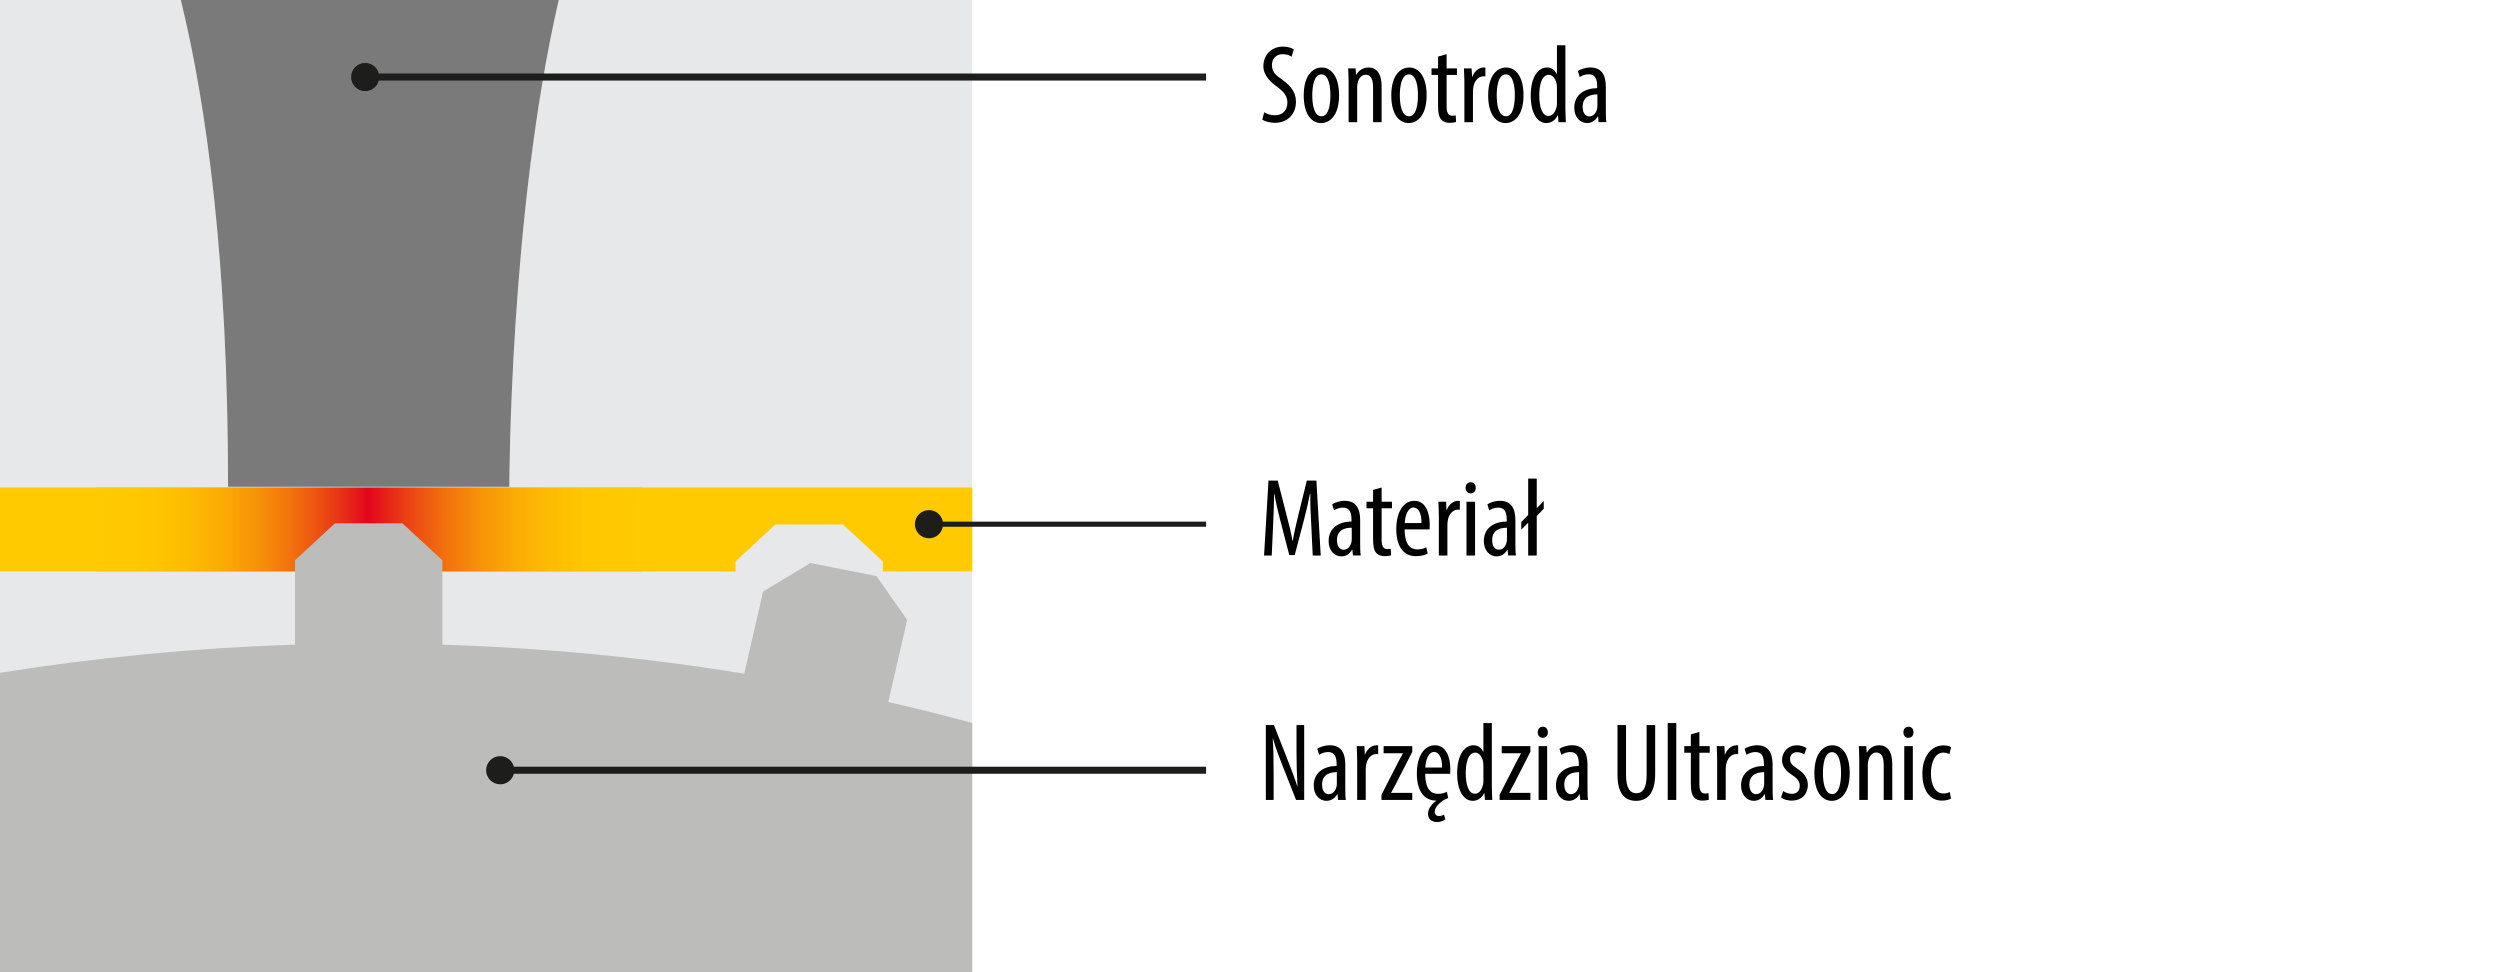 <?xml version="1.0" encoding="UTF-8"?>
<!-- Generator: Adobe Illustrator 16.0.3, SVG Export Plug-In . SVG Version: 6.00 Build 0)  -->
<svg xmlns="http://www.w3.org/2000/svg" xmlns:xlink="http://www.w3.org/1999/xlink" version="1.1" id="Ebene_1" x="0px" y="0px" width="450px" height="175px" viewBox="0 0 450 175" xml:space="preserve">
<g>
	<g>
		<path fill="#E6E8EA" d="M100.572,0c-8.893,38.584-8.894,87.627-8.894,87.627h-50.63c0-40.739-3.877-68.724-8.502-87.627H0v175    h174.999V0H100.572z"></path>
		<path fill="#7A7A7A" d="M91.679,87.627c0,0,0.001-49.043,8.894-87.627H32.547c4.625,18.903,8.502,46.888,8.502,87.627H91.679z"></path>
	</g>
	
		<linearGradient id="SVGID_1_" gradientUnits="userSpaceOnUse" x1="-434.291" y1="763.114" x2="564.037" y2="763.114" gradientTransform="matrix(1 0 0 1 -0.04 -667.811)">
		<stop offset="0" style="stop-color:#FFCA00"></stop>
		<stop offset="1" style="stop-color:#FFCA00"></stop>
	</linearGradient>
	<polygon fill="url(#SVGID_1_)" points="0,87.75 0,102.857 132.395,102.857 132.395,101.045 139.571,94.4 151.736,94.4    158.912,101.045 158.912,102.857 175,102.857 175,87.75  "></polygon>
	
		<linearGradient id="SVGID_2_" gradientUnits="userSpaceOnUse" x1="-215.85" y1="491.1" x2="-213.563" y2="491.1" gradientTransform="matrix(42.946 0 0 -39.777 9287.076 19629.879)">
		<stop offset="0" style="stop-color:#FFCA00"></stop>
		<stop offset="0.09" style="stop-color:#FFC700"></stop>
		<stop offset="0.163" style="stop-color:#FDBD02"></stop>
		<stop offset="0.229" style="stop-color:#FBAC04"></stop>
		<stop offset="0.292" style="stop-color:#F79408"></stop>
		<stop offset="0.352" style="stop-color:#F3750C"></stop>
		<stop offset="0.411" style="stop-color:#ED4F12"></stop>
		<stop offset="0.466" style="stop-color:#E62418"></stop>
		<stop offset="0.5" style="stop-color:#E2051D"></stop>
		<stop offset="0.534" style="stop-color:#E62418"></stop>
		<stop offset="0.589" style="stop-color:#ED4F12"></stop>
		<stop offset="0.648" style="stop-color:#F3750C"></stop>
		<stop offset="0.708" style="stop-color:#F79408"></stop>
		<stop offset="0.771" style="stop-color:#FBAC04"></stop>
		<stop offset="0.837" style="stop-color:#FDBD02"></stop>
		<stop offset="0.91" style="stop-color:#FFC700"></stop>
		<stop offset="1" style="stop-color:#FFCA00"></stop>
	</linearGradient>
	<rect x="17.27" y="87.75" fill="url(#SVGID_2_)" width="98.192" height="15.107"></rect>
	<path fill="#BCBCBB" d="M174.999,130.131c-4.994-1.344-10.027-2.607-15.104-3.773l3.395-14.779l-5.522-7.885l-11.898-2.346   l-8.513,5.123l-3.396,14.791c-17.727-2.885-35.868-4.645-54.337-5.217v-15.197l-7.178-6.645H60.283l-7.178,6.645v15.197   c-18.045,0.563-35.768,2.291-53.105,5.061V175h174.999V130.131z"></path>
	<line fill="none" stroke="#1D1D1B" stroke-width="0.922" x1="217.097" y1="94.355" x2="167.099" y2="94.355"></line>
	<path fill="#1D1D1B" d="M167.216,96.896c1.401,0,2.538-1.141,2.538-2.541c0-1.402-1.137-2.537-2.538-2.537   c-1.402,0-2.539,1.135-2.539,2.537C164.677,95.757,165.813,96.896,167.216,96.896"></path>
	<path fill="#1D1D1B" d="M90.038,141.18c1.399,0,2.538-1.135,2.538-2.537c0-1.4-1.139-2.541-2.538-2.541   c-1.402,0-2.537,1.141-2.537,2.541C87.501,140.045,88.636,141.18,90.038,141.18"></path>
	<line fill="none" stroke="#1D1D1B" stroke-width="1.269" x1="217.097" y1="13.866" x2="65.733" y2="13.866"></line>
	<path fill="#1D1D1B" d="M65.733,16.405c1.401,0,2.538-1.137,2.538-2.538c0-1.405-1.137-2.542-2.538-2.542   c-1.4,0-2.538,1.137-2.538,2.542C63.195,15.268,64.331,16.405,65.733,16.405"></path>
	<line fill="none" stroke="#1D1D1B" stroke-width="1.269" x1="217.097" y1="138.643" x2="90.038" y2="138.643"></line>
</g>
<g>
	<path d="M227.551,20.211c0.46,0.3,1.26,0.54,1.94,0.54c1.4,0,2.24-0.92,2.24-2.281c0-1.24-0.72-2-1.78-2.8   c-1.061-0.74-2.541-2-2.541-3.741c0-2.041,1.421-3.541,3.562-3.541c0.84,0,1.58,0.26,1.9,0.5l-0.381,1.32   c-0.34-0.24-0.899-0.46-1.6-0.46c-1.32,0-1.94,1-1.94,1.92c0,1.34,0.7,1.86,1.98,2.781c1.62,1.14,2.34,2.38,2.34,3.881   c0,2.32-1.64,3.781-3.78,3.781c-0.921,0-1.9-0.3-2.28-0.58L227.551,20.211z"></path>
	<path d="M241.031,17.15c0,3.741-1.74,5.001-3.221,5.001c-1.74,0-3.141-1.581-3.141-4.981c0-3.541,1.58-5.021,3.24-5.021   C239.631,12.149,241.031,13.77,241.031,17.15z M236.21,17.15c0,1.6,0.28,3.781,1.681,3.781c1.32,0,1.58-2.281,1.58-3.781   c0-1.48-0.26-3.761-1.62-3.761C236.471,13.389,236.21,15.67,236.21,17.15z"></path>
	<path d="M242.75,14.81c0-1.14-0.06-1.72-0.08-2.5h1.341l0.08,1.16h0.04c0.42-0.78,1.2-1.32,2.22-1.32c1.341,0,2.341,1,2.341,3.341   v6.501h-1.54V15.75c0-1.14-0.221-2.301-1.341-2.301c-0.64,0-1.26,0.541-1.46,1.581c-0.04,0.24-0.061,0.54-0.061,0.86v6.101h-1.54   V14.81z"></path>
	<path d="M256.791,17.15c0,3.741-1.74,5.001-3.221,5.001c-1.74,0-3.141-1.581-3.141-4.981c0-3.541,1.58-5.021,3.24-5.021   C255.391,12.149,256.791,13.77,256.791,17.15z M251.97,17.15c0,1.6,0.28,3.781,1.681,3.781c1.32,0,1.58-2.281,1.58-3.781   c0-1.48-0.26-3.761-1.62-3.761C252.231,13.389,251.97,15.67,251.97,17.15z"></path>
	<path d="M260.391,9.749v2.561h1.86v1.18h-1.86v5.741c0,1.26,0.46,1.601,1.02,1.601c0.24,0,0.44-0.02,0.62-0.06l0.061,1.18   c-0.28,0.1-0.641,0.16-1.141,0.16c-0.6,0-1.14-0.16-1.521-0.58c-0.38-0.44-0.58-1.101-0.58-2.44v-5.602h-1.18v-1.18h1.18v-2.121   L260.391,9.749z"></path>
	<path d="M263.59,14.81c0-0.82-0.061-1.78-0.08-2.5h1.38l0.08,1.521h0.04c0.32-0.92,1.141-1.681,2.04-1.681   c0.12,0,0.221,0.02,0.32,0.02v1.581c-0.1-0.02-0.2-0.02-0.32-0.02c-0.979,0-1.7,0.9-1.86,2.021c-0.04,0.26-0.06,0.56-0.06,0.88   v5.361h-1.54V14.81z"></path>
	<path d="M274.232,17.15c0,3.741-1.74,5.001-3.221,5.001c-1.74,0-3.141-1.581-3.141-4.981c0-3.541,1.58-5.021,3.24-5.021   C272.831,12.149,274.232,13.77,274.232,17.15z M269.41,17.15c0,1.6,0.28,3.781,1.681,3.781c1.32,0,1.58-2.281,1.58-3.781   c0-1.48-0.26-3.761-1.62-3.761C269.671,13.389,269.41,15.67,269.41,17.15z"></path>
	<path d="M281.772,8.148v11.522c0,0.66,0.061,1.76,0.08,2.32h-1.32l-0.1-1.22h-0.061c-0.32,0.7-1,1.38-2.021,1.38   c-1.64,0-2.82-1.78-2.82-4.961c0-3.44,1.42-5.041,2.921-5.041c0.7,0,1.38,0.34,1.76,1.161h0.04V8.148H281.772z M280.251,15.99   c0-0.2,0-0.42-0.02-0.64c-0.101-1-0.7-1.88-1.44-1.88c-1.28,0-1.721,1.781-1.721,3.721c0,2.041,0.521,3.681,1.641,3.681   c0.48,0,1.141-0.26,1.48-1.661c0.04-0.18,0.06-0.4,0.06-0.64V15.99z"></path>
	<path d="M287.751,21.991l-0.101-1.02h-0.06c-0.42,0.74-1.101,1.18-1.921,1.18c-1.3,0-2.3-1.101-2.3-2.761   c0-2.42,1.94-3.5,4.12-3.521v-0.3c0-1.3-0.319-2.201-1.54-2.201c-0.6,0-1.141,0.2-1.601,0.5l-0.34-1.081   c0.4-0.3,1.301-0.64,2.261-0.64c1.94,0,2.78,1.28,2.78,3.461v4.181c0,0.74,0,1.581,0.101,2.201H287.751z M287.531,16.99   c-0.8,0-2.66,0.14-2.66,2.24c0,1.26,0.64,1.721,1.181,1.721c0.68,0,1.26-0.5,1.439-1.46c0.04-0.18,0.04-0.38,0.04-0.54V16.99z"></path>
	<path d="M236.013,94.189c-0.101-1.781-0.2-3.762-0.141-5.281h-0.08c-0.3,1.5-0.66,3.102-1.08,4.682l-1.66,6.32h-0.98l-1.58-6.061   c-0.44-1.721-0.84-3.381-1.101-4.941h-0.06c0,1.58-0.08,3.461-0.16,5.381l-0.26,5.701h-1.38l0.8-13.482h1.66l1.58,6.162   c0.46,1.779,0.801,3.1,1.08,4.641h0.061c0.26-1.541,0.56-2.82,1-4.641l1.521-6.162h1.72l0.78,13.482h-1.44L236.013,94.189z"></path>
	<path d="M243.532,99.99l-0.101-1.02h-0.06c-0.42,0.74-1.101,1.18-1.921,1.18c-1.3,0-2.3-1.1-2.3-2.76   c0-2.422,1.94-3.502,4.12-3.521V93.57c0-1.301-0.319-2.201-1.54-2.201c-0.6,0-1.141,0.199-1.601,0.5l-0.34-1.08   c0.4-0.301,1.301-0.641,2.261-0.641c1.94,0,2.78,1.281,2.78,3.461v4.182c0,0.74,0,1.58,0.101,2.199H243.532z M243.312,94.99   c-0.8,0-2.66,0.139-2.66,2.24c0,1.26,0.64,1.721,1.181,1.721c0.68,0,1.26-0.5,1.439-1.461c0.04-0.18,0.04-0.381,0.04-0.541V94.99z"></path>
	<path d="M248.693,87.748v2.561h1.86v1.18h-1.86v5.742c0,1.26,0.46,1.6,1.02,1.6c0.24,0,0.44-0.02,0.62-0.061l0.061,1.182   c-0.28,0.1-0.641,0.16-1.141,0.16c-0.6,0-1.14-0.16-1.521-0.58c-0.38-0.441-0.58-1.102-0.58-2.441v-5.602h-1.18v-1.18h1.18v-2.121   L248.693,87.748z"></path>
	<path d="M252.831,95.289c0.021,2.961,1.181,3.602,2.301,3.602c0.66,0,1.221-0.16,1.601-0.381l0.24,1.141   c-0.541,0.301-1.36,0.461-2.121,0.461c-2.32,0-3.521-1.9-3.521-4.861c0-3.141,1.32-5.102,3.261-5.102   c1.98,0,2.761,2.08,2.761,4.281c0,0.359,0,0.619-0.021,0.859H252.831z M255.872,94.15c0.04-1.941-0.7-2.801-1.44-2.801   c-1,0-1.521,1.48-1.58,2.801H255.872z"></path>
	<path d="M258.991,92.809c0-0.82-0.061-1.779-0.08-2.5h1.38l0.08,1.52h0.04c0.32-0.92,1.141-1.68,2.04-1.68   c0.12,0,0.221,0.02,0.32,0.02v1.58c-0.1-0.02-0.2-0.02-0.32-0.02c-0.979,0-1.7,0.9-1.86,2.021c-0.04,0.26-0.06,0.559-0.06,0.879   v5.361h-1.54V92.809z"></path>
	<path d="M265.631,87.808c0.021,0.6-0.359,1-0.939,1c-0.501,0-0.881-0.4-0.881-1s0.4-1,0.9-1   C265.272,86.808,265.631,87.208,265.631,87.808z M263.971,99.99v-9.682h1.54v9.682H263.971z"></path>
	<path d="M271.472,99.99l-0.101-1.02h-0.06c-0.42,0.74-1.101,1.18-1.921,1.18c-1.3,0-2.3-1.1-2.3-2.76   c0-2.422,1.94-3.502,4.12-3.521V93.57c0-1.301-0.319-2.201-1.54-2.201c-0.6,0-1.141,0.199-1.601,0.5l-0.34-1.08   c0.4-0.301,1.301-0.641,2.261-0.641c1.94,0,2.78,1.281,2.78,3.461v4.182c0,0.74,0,1.58,0.101,2.199H271.472z M271.251,94.99   c-0.8,0-2.66,0.139-2.66,2.24c0,1.26,0.64,1.721,1.181,1.721c0.68,0,1.26-0.5,1.439-1.461c0.04-0.18,0.04-0.381,0.04-0.541V94.99z"></path>
	<path d="M275.072,99.99v-5.92l-1.24,1.26v-1.361l1.24-1.279v-6.542h1.54v5.34l1.26-1.32v1.4l-1.26,1.32v7.102H275.072z"></path>
	<path d="M227.851,143.99v-13.482h1.46l2.48,6.322c0.561,1.439,1.261,3.24,1.721,4.699h0.04c-0.12-2.119-0.18-3.859-0.18-6.201   v-4.82h1.38v13.482h-1.46l-2.561-6.48c-0.54-1.361-1.12-2.9-1.601-4.582h-0.04c0.12,1.801,0.16,3.521,0.16,6.402v4.66H227.851z"></path>
	<path d="M240.852,143.99l-0.101-1.02h-0.06c-0.42,0.74-1.101,1.18-1.921,1.18c-1.3,0-2.3-1.1-2.3-2.76   c0-2.422,1.94-3.502,4.12-3.521v-0.299c0-1.301-0.319-2.201-1.54-2.201c-0.6,0-1.141,0.199-1.601,0.5l-0.34-1.08   c0.4-0.301,1.301-0.641,2.261-0.641c1.94,0,2.78,1.281,2.78,3.461v4.182c0,0.74,0,1.58,0.101,2.199H240.852z M240.631,138.99   c-0.8,0-2.66,0.139-2.66,2.24c0,1.26,0.64,1.721,1.18,1.721c0.681,0,1.261-0.5,1.44-1.461c0.04-0.18,0.04-0.381,0.04-0.541V138.99z   "></path>
	<path d="M244.291,136.809c0-0.82-0.061-1.779-0.08-2.5h1.38l0.08,1.52h0.04c0.32-0.92,1.141-1.68,2.04-1.68   c0.12,0,0.221,0.02,0.32,0.02v1.58c-0.1-0.02-0.2-0.02-0.32-0.02c-0.979,0-1.7,0.9-1.86,2.021c-0.04,0.26-0.06,0.559-0.06,0.879   v5.361h-1.54V136.809z"></path>
	<path d="M248.671,143.051l3.061-5.982c0.26-0.5,0.56-1,0.78-1.439v-0.039h-3.461v-1.281h5.161v1.02l-3.021,5.902   c-0.261,0.5-0.561,1-0.78,1.439v0.041h3.801v1.279h-5.541V143.051z"></path>
	<path d="M260.171,147.471c-0.439,0.361-1.04,0.5-1.479,0.5c-1.021,0-1.661-0.6-1.661-1.5c0-0.959,0.82-1.9,1.521-2.34v-0.02   c-0.02,0-0.06,0-0.08,0c-2.26-0.041-3.44-1.922-3.44-4.861c0-3.141,1.32-5.102,3.261-5.102c1.98,0,2.761,2.08,2.761,4.281   c0,0.359,0,0.66-0.021,0.859h-4.501c0.021,2.961,1.181,3.602,2.301,3.602c0.66,0,1.221-0.16,1.601-0.381l0.24,1.141   c-0.181,0.08-0.4,0.18-0.521,0.221c-0.96,0.48-1.9,1.42-1.9,2.24c0,0.561,0.38,0.779,0.74,0.779c0.32,0,0.64-0.1,0.92-0.26   L260.171,147.471z M259.572,138.15c0.04-1.941-0.7-2.801-1.44-2.801c-1,0-1.521,1.48-1.58,2.801H259.572z"></path>
	<path d="M268.531,130.148v11.521c0,0.66,0.061,1.76,0.08,2.32h-1.32l-0.1-1.221h-0.061c-0.32,0.701-1,1.381-2.021,1.381   c-1.64,0-2.82-1.779-2.82-4.961c0-3.441,1.42-5.041,2.921-5.041c0.7,0,1.38,0.34,1.76,1.16h0.04v-5.16H268.531z M267.011,137.99   c0-0.201,0-0.42-0.02-0.641c-0.101-1-0.7-1.881-1.44-1.881c-1.28,0-1.721,1.781-1.721,3.721c0,2.041,0.521,3.682,1.641,3.682   c0.48,0,1.141-0.26,1.48-1.66c0.04-0.182,0.06-0.4,0.06-0.641V137.99z"></path>
	<path d="M269.93,143.051l3.061-5.982c0.26-0.5,0.56-1,0.78-1.439v-0.039h-3.461v-1.281h5.161v1.02l-3.021,5.902   c-0.261,0.5-0.561,1-0.78,1.439v0.041h3.801v1.279h-5.541V143.051z"></path>
	<path d="M278.61,131.809c0.021,0.6-0.359,1-0.939,1c-0.501,0-0.881-0.4-0.881-1c0-0.602,0.4-1,0.9-1   C278.25,130.809,278.61,131.207,278.61,131.809z M276.949,143.99v-9.682h1.54v9.682H276.949z"></path>
	<path d="M284.45,143.99l-0.101-1.02h-0.06c-0.42,0.74-1.101,1.18-1.921,1.18c-1.3,0-2.3-1.1-2.3-2.76   c0-2.422,1.94-3.502,4.12-3.521v-0.299c0-1.301-0.319-2.201-1.54-2.201c-0.6,0-1.141,0.199-1.601,0.5l-0.34-1.08   c0.4-0.301,1.301-0.641,2.261-0.641c1.94,0,2.78,1.281,2.78,3.461v4.182c0,0.74,0,1.58,0.101,2.199H284.45z M284.23,138.99   c-0.8,0-2.66,0.139-2.66,2.24c0,1.26,0.64,1.721,1.181,1.721c0.68,0,1.26-0.5,1.439-1.461c0.04-0.18,0.04-0.381,0.04-0.541V138.99z   "></path>
	<path d="M292.69,130.508v9.041c0,2.422,0.8,3.242,1.84,3.242c1.141,0,1.86-0.881,1.86-3.242v-9.041h1.541v8.803   c0,3.5-1.44,4.84-3.441,4.84c-2.02,0-3.34-1.32-3.34-4.66v-8.982H292.69z"></path>
	<path d="M300.189,130.148h1.54v13.842h-1.54V130.148z"></path>
	<path d="M305.89,131.748v2.561h1.86v1.18h-1.86v5.742c0,1.26,0.46,1.6,1.02,1.6c0.24,0,0.44-0.02,0.62-0.061l0.061,1.182   c-0.28,0.1-0.641,0.16-1.141,0.16c-0.6,0-1.14-0.16-1.521-0.58c-0.38-0.441-0.58-1.102-0.58-2.441v-5.602h-1.18v-1.18h1.18v-2.121   L305.89,131.748z"></path>
	<path d="M309.089,136.809c0-0.82-0.061-1.779-0.08-2.5h1.38l0.08,1.52h0.04c0.32-0.92,1.141-1.68,2.04-1.68   c0.12,0,0.221,0.02,0.32,0.02v1.58c-0.1-0.02-0.2-0.02-0.32-0.02c-0.979,0-1.7,0.9-1.86,2.021c-0.04,0.26-0.06,0.559-0.06,0.879   v5.361h-1.54V136.809z"></path>
	<path d="M317.77,143.99l-0.101-1.02h-0.06c-0.42,0.74-1.101,1.18-1.921,1.18c-1.3,0-2.3-1.1-2.3-2.76   c0-2.422,1.94-3.502,4.12-3.521v-0.299c0-1.301-0.319-2.201-1.54-2.201c-0.6,0-1.141,0.199-1.601,0.5l-0.34-1.08   c0.4-0.301,1.301-0.641,2.261-0.641c1.94,0,2.78,1.281,2.78,3.461v4.182c0,0.74,0,1.58,0.101,2.199H317.77z M317.549,138.99   c-0.8,0-2.66,0.139-2.66,2.24c0,1.26,0.64,1.721,1.18,1.721c0.681,0,1.261-0.5,1.44-1.461c0.04-0.18,0.04-0.381,0.04-0.541V138.99z   "></path>
	<path d="M320.969,142.391c0.34,0.221,0.94,0.5,1.561,0.5c0.88,0,1.42-0.541,1.42-1.4c0-0.74-0.26-1.24-1.24-1.9   c-1.261-0.82-1.94-1.641-1.94-2.76c0-1.561,1.16-2.682,2.66-2.682c0.761,0,1.341,0.26,1.741,0.5l-0.421,1.16   c-0.359-0.24-0.779-0.42-1.28-0.42c-0.84,0-1.26,0.6-1.26,1.221c0,0.66,0.24,1.02,1.2,1.68c1.12,0.721,2,1.602,2,2.941   c0,1.939-1.32,2.881-2.9,2.881c-0.72,0-1.5-0.221-1.92-0.561L320.969,142.391z"></path>
	<path d="M332.949,139.15c0,3.74-1.74,5-3.221,5c-1.74,0-3.141-1.58-3.141-4.98c0-3.541,1.58-5.021,3.24-5.021   C331.549,134.148,332.949,135.77,332.949,139.15z M328.128,139.15c0,1.6,0.28,3.779,1.681,3.779c1.32,0,1.58-2.279,1.58-3.779   c0-1.48-0.26-3.762-1.62-3.762C328.389,135.389,328.128,137.67,328.128,139.15z"></path>
	<path d="M334.668,136.809c0-1.139-0.06-1.721-0.08-2.5h1.341l0.08,1.16h0.04c0.42-0.779,1.2-1.32,2.22-1.32   c1.341,0,2.341,1,2.341,3.342v6.5h-1.54v-6.24c0-1.141-0.221-2.301-1.341-2.301c-0.64,0-1.26,0.539-1.46,1.58   c-0.04,0.24-0.061,0.541-0.061,0.859v6.102h-1.54V136.809z"></path>
	<path d="M344.428,131.809c0.021,0.6-0.359,1-0.939,1c-0.501,0-0.881-0.4-0.881-1c0-0.602,0.4-1,0.9-1   C344.069,130.809,344.428,131.207,344.428,131.809z M342.768,143.99v-9.682h1.54v9.682H342.768z"></path>
	<path d="M351.168,143.75c-0.34,0.201-0.92,0.361-1.6,0.361c-2.121,0-3.541-1.701-3.541-4.902c0-2.779,1.4-5.041,3.82-5.041   c0.521,0,1.081,0.141,1.36,0.301l-0.3,1.26c-0.2-0.1-0.6-0.26-1.1-0.26c-1.541,0-2.241,1.84-2.241,3.74   c0,2.262,0.86,3.621,2.28,3.621c0.421,0,0.761-0.1,1.121-0.26L351.168,143.75z"></path>
</g>
</svg>
